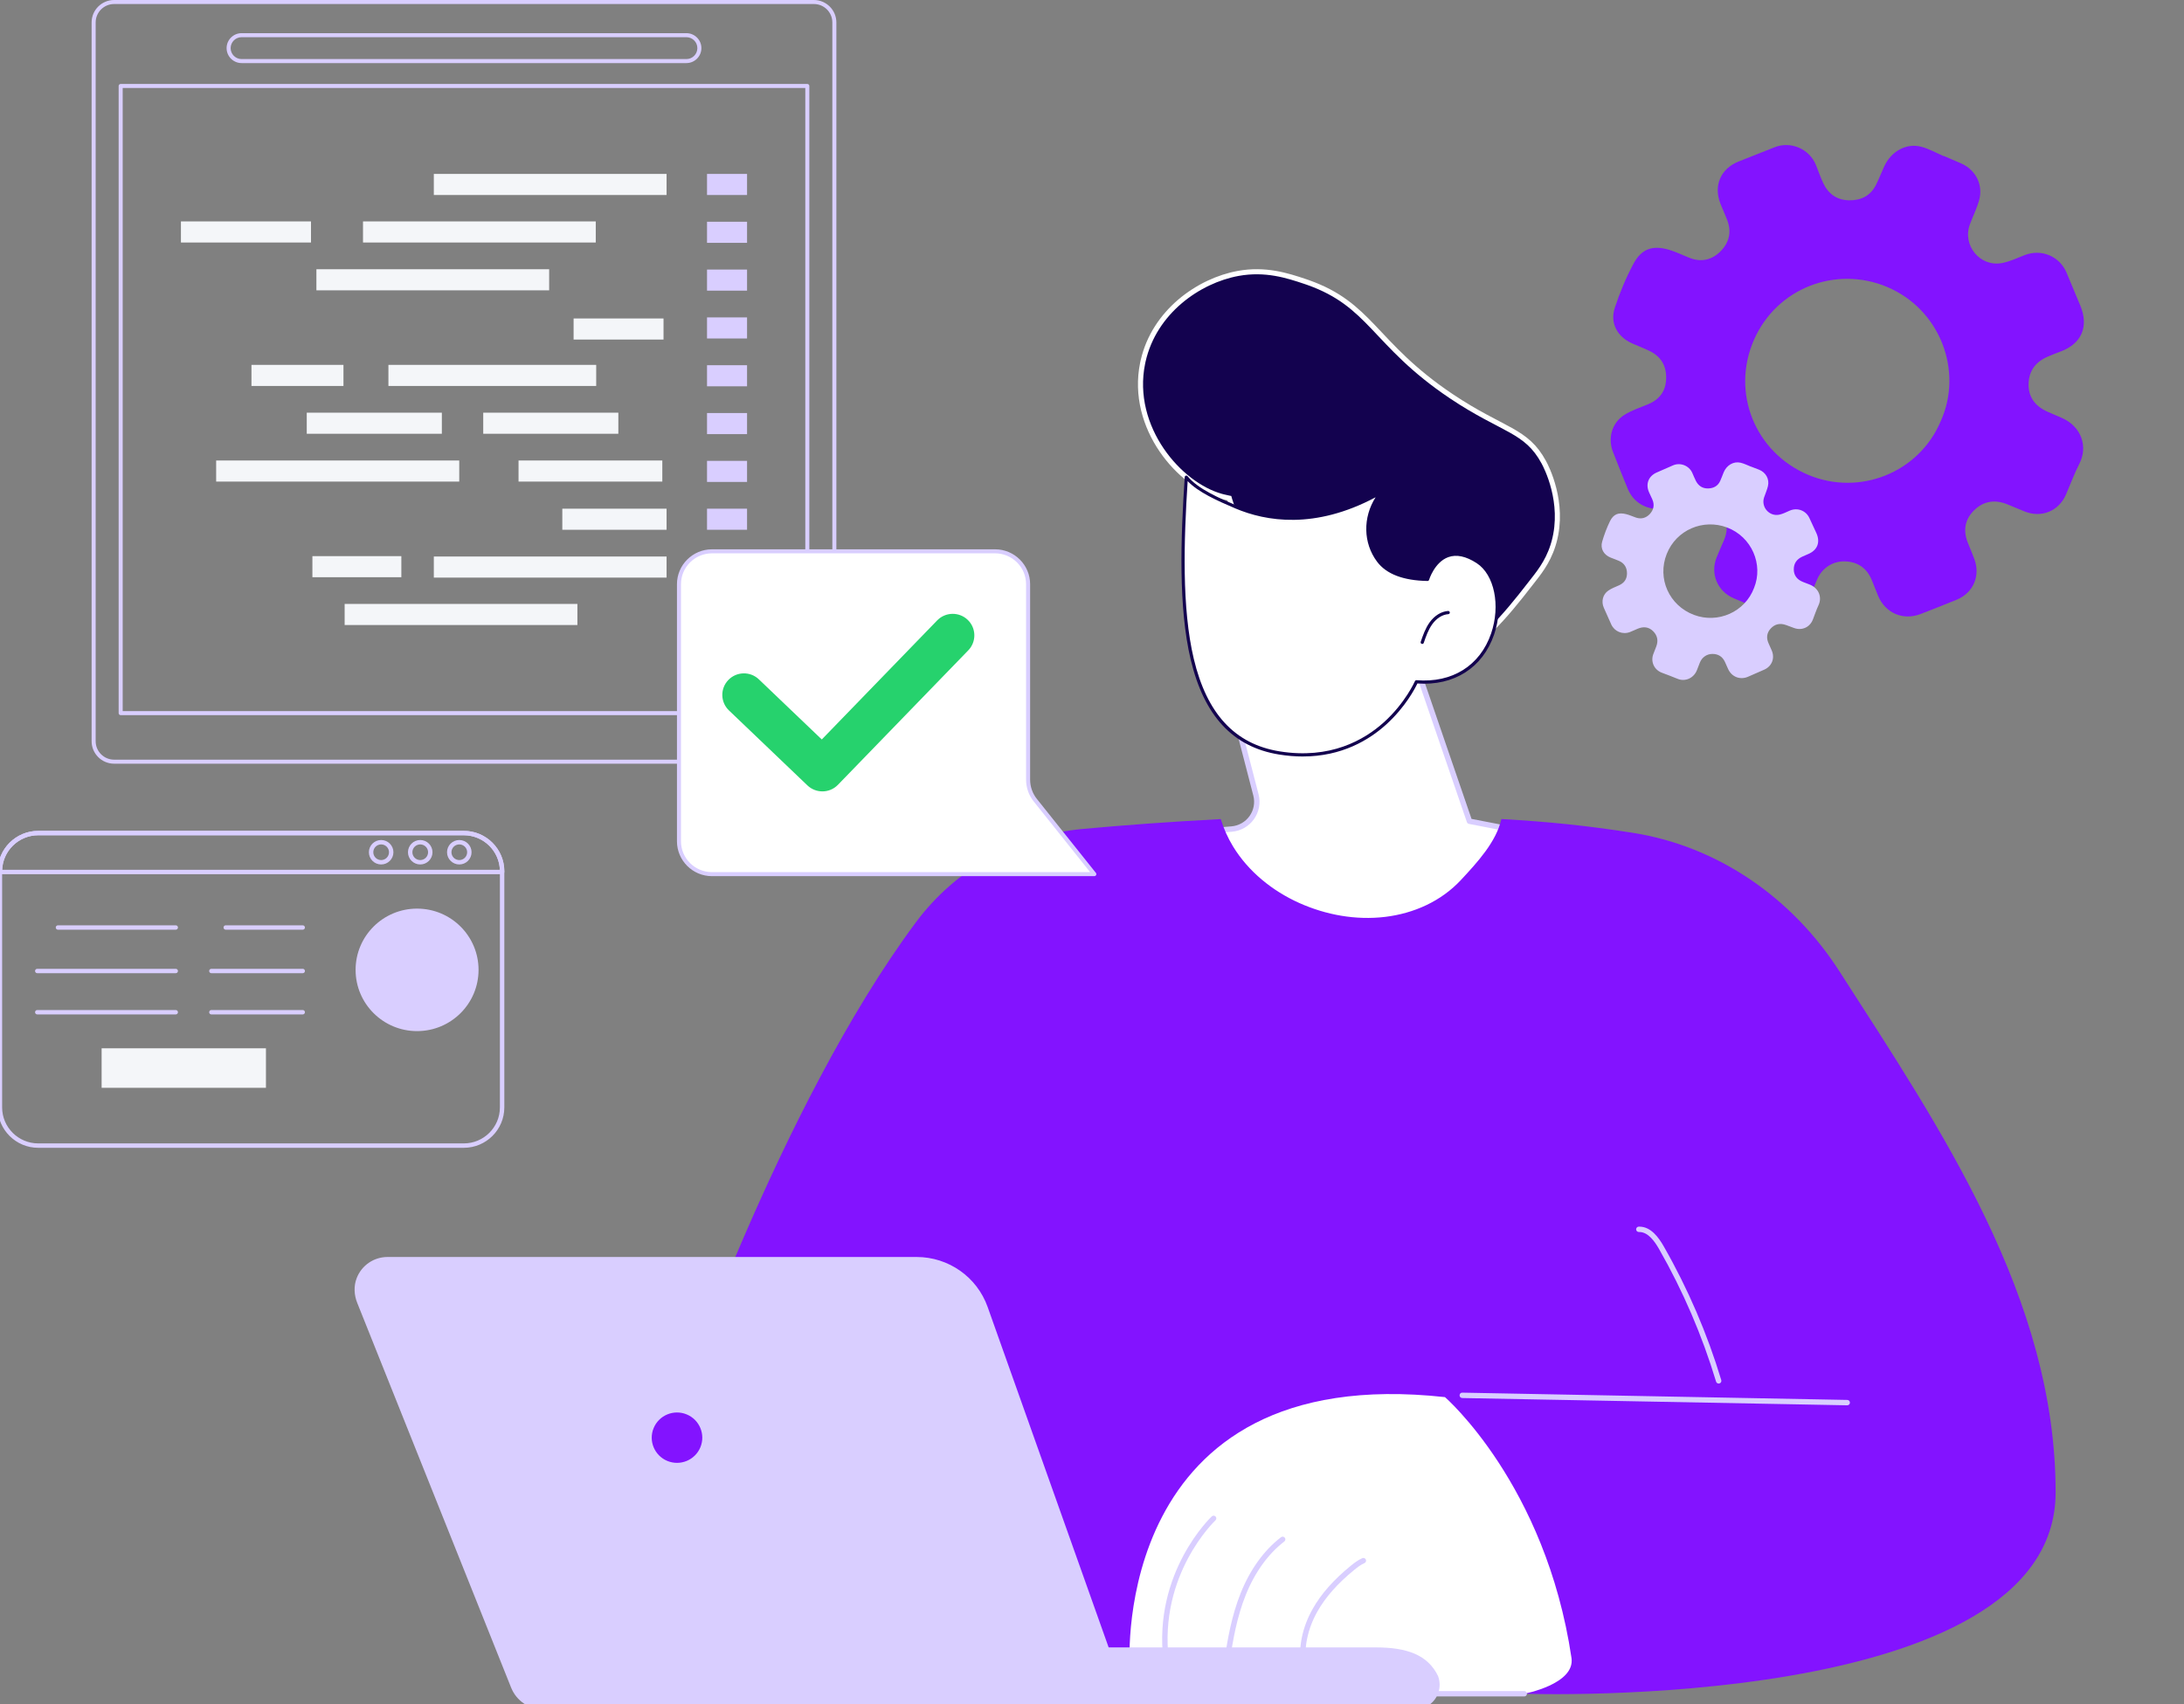 <svg width="319" height="249" viewBox="0 0 319 249" fill="none" xmlns="http://www.w3.org/2000/svg">
<rect x="0" y="0" width="319" height="249" fill="#808080" stroke="none"/>
<g clip-path="url(#clip0_1606_2664)">
<path d="M203.549 87.692L214.632 119.981L222.253 121.458C222.253 121.458 210.624 146.613 191.026 142.399C171.428 138.185 175.737 121.458 175.737 121.458L179.883 121.124C182.366 120.923 184.067 118.542 183.445 116.139L178.784 98.155C178.784 98.155 197.774 82.903 203.549 87.694V87.692Z" fill="white"/>
<path d="M195.364 143.259C201.993 143.259 208.457 140.036 214.279 133.775C219.616 128.033 222.584 121.685 222.612 121.621C222.662 121.512 222.661 121.385 222.605 121.277C222.549 121.17 222.449 121.093 222.329 121.07L214.934 119.636L203.924 87.563C203.9 87.495 203.859 87.434 203.803 87.388C197.851 82.45 179.324 97.215 178.538 97.846C178.418 97.942 178.364 98.102 178.403 98.25L183.064 116.234C183.332 117.268 183.129 118.358 182.508 119.227C181.887 120.096 180.92 120.643 179.853 120.729L175.707 121.063C175.538 121.077 175.398 121.195 175.355 121.358C175.284 121.639 173.626 128.303 177.388 134.369C179.998 138.579 184.559 141.409 190.944 142.782C192.422 143.1 193.899 143.257 195.366 143.257L195.364 143.259ZM221.672 121.746C219.977 125.101 208.726 145.801 191.109 142.015C184.943 140.69 180.553 137.978 178.059 133.958C174.887 128.841 175.797 123.124 176.06 121.826L179.916 121.515C181.216 121.41 182.395 120.743 183.15 119.686C183.907 118.628 184.153 117.3 183.829 116.041L179.232 98.304C181.251 96.72 197.962 83.857 203.213 87.928L214.259 120.11C214.306 120.244 214.419 120.342 214.557 120.369L221.672 121.748V121.746Z" fill="#D9CEFF"/>
<path d="M133.764 134.762C139.562 126.959 148.421 121.998 158.125 121.108C163.651 120.6 170.58 120.06 178.308 119.667C178.733 121.052 179.329 122.395 180.101 123.66C182.34 127.334 185.849 130.16 189.758 131.916C193.669 133.672 198.048 134.467 202.322 133.952C206.507 133.448 210.49 131.673 213.382 128.568C215.739 126.036 218.568 122.977 219.293 119.658C226.304 120.053 231.83 120.632 238.411 121.658C250.971 123.617 261.785 131.197 268.644 141.863C283.608 165.13 300.25 189.695 300.25 218.03C300.25 250.246 222.636 247.448 222.636 247.448H146.965L98.577 206.483C98.577 206.483 113.638 161.851 133.766 134.762H133.764Z" fill="#8313FF"/>
<path d="M229.535 242.21C230.108 246.053 222.636 247.448 222.636 247.448H199.482L165.004 243.032C165.004 243.032 162.313 198.765 211.057 204.114C211.057 204.114 225.766 216.866 229.534 242.212L229.535 242.21Z" fill="white"/>
<path d="M199.482 247.842H222.634C222.853 247.842 223.028 247.666 223.028 247.448C223.028 247.23 222.853 247.055 222.634 247.055H199.507L165.054 242.643C164.833 242.621 164.639 242.768 164.611 242.983C164.584 243.199 164.736 243.396 164.952 243.424L199.43 247.84C199.446 247.842 199.464 247.843 199.48 247.843L199.482 247.842Z" fill="#D9CEFF"/>
<path d="M190.398 243.597C190.418 243.597 190.436 243.597 190.456 243.593C190.671 243.563 190.822 243.363 190.79 243.146C190.429 240.685 191.008 237.946 192.422 235.438C193.608 233.334 195.363 231.349 197.786 229.37C198.246 228.995 198.741 228.609 199.297 228.366C199.496 228.278 199.588 228.046 199.5 227.847C199.412 227.649 199.18 227.556 198.979 227.645C198.332 227.928 197.788 228.351 197.286 228.761C194.785 230.802 192.967 232.86 191.733 235.052C190.235 237.71 189.622 240.626 190.007 243.259C190.036 243.454 190.205 243.595 190.397 243.595L190.398 243.597Z" fill="#D9CEFF"/>
<path d="M179.254 242.961C179.448 242.961 179.616 242.819 179.645 242.623C180.063 239.687 180.662 236.253 181.948 233.041C183.278 229.723 185.228 227.013 187.591 225.205C187.763 225.073 187.797 224.826 187.662 224.653C187.53 224.481 187.282 224.447 187.108 224.581C184.634 226.474 182.596 229.299 181.215 232.748C179.898 236.039 179.286 239.53 178.863 242.51C178.832 242.725 178.983 242.925 179.198 242.955C179.218 242.957 179.236 242.959 179.254 242.959V242.961Z" fill="#D9CEFF"/>
<path d="M170.327 242.96C170.343 242.96 170.357 242.96 170.373 242.957C170.59 242.932 170.745 242.735 170.72 242.519C169.22 230.003 177.451 222.191 177.533 222.114C177.693 221.966 177.702 221.717 177.553 221.558C177.404 221.399 177.157 221.39 176.995 221.538C176.909 221.619 168.387 229.688 169.935 242.612C169.959 242.812 170.129 242.959 170.327 242.959V242.96Z" fill="#D9CEFF"/>
<path d="M80.809 249.746H206.574C207.318 249.746 208.063 249.555 208.678 249.134C210.117 248.149 210.616 246.385 210.047 244.871C208.563 241.771 205.499 240.68 200.967 240.68H72.558L74.225 245.193C75.253 247.93 77.878 249.744 80.811 249.744L80.809 249.746Z" fill="#D9CEFF"/>
<path d="M74.659 246.566L52.176 190.342C51.717 189.195 51.649 187.906 52.09 186.751C52.819 184.842 54.629 183.642 56.597 183.642H133.891C138.549 183.642 142.702 186.567 144.256 190.941L165.154 249.746H79.368C77.295 249.746 75.429 248.486 74.661 246.566H74.659Z" fill="#D9CEFF"/>
<path d="M97.473 213.437C95.589 212.659 94.694 210.507 95.475 208.63C96.255 206.752 98.415 205.861 100.298 206.638C102.182 207.416 103.077 209.568 102.297 211.445C101.516 213.323 99.356 214.214 97.473 213.437Z" fill="#8313FF"/>
<path d="M269.812 205.31C270.027 205.31 270.203 205.139 270.206 204.924C270.21 204.708 270.038 204.527 269.819 204.524L213.59 203.46C213.364 203.442 213.192 203.63 213.188 203.846C213.185 204.063 213.357 204.243 213.576 204.247L269.805 205.31H269.812Z" fill="#D9CEFF"/>
<path d="M251.035 202.132C251.073 202.132 251.111 202.127 251.148 202.116C251.356 202.053 251.475 201.833 251.412 201.626C249.365 194.833 246.539 188.263 243.018 182.101C242.304 180.851 241.163 179.205 239.449 179.205C239.419 179.205 239.39 179.205 239.36 179.205C239.143 179.212 238.97 179.394 238.978 179.61C238.985 179.823 239.161 179.991 239.372 179.991C239.396 179.991 239.421 179.991 239.446 179.991C240.75 179.991 241.715 181.412 242.331 182.489C245.824 188.601 248.624 195.115 250.655 201.851C250.707 202.021 250.863 202.132 251.034 202.132H251.035Z" fill="#D9CEFF"/>
<path d="M190.62 41.122C188.021 40.248 184.825 39.22 180.838 39.948C175.091 41 168.601 45.531 166.965 52.737L166.891 53.083V53.085C165.939 57.772 167.289 62.253 169.688 65.768C172.016 69.18 175.305 71.645 178.361 72.502L178.656 72.58C178.88 72.634 179.107 72.685 179.332 72.733L179.549 72.78L179.61 72.993C179.744 73.453 179.908 73.912 180.116 74.362V74.363C181.345 77.045 183.729 79.059 186.583 80.338C189.437 81.616 192.734 82.144 195.739 81.873L195.919 81.856L196.043 81.989C197.83 83.896 200.156 86.548 202.623 89.904C204.568 92.549 206.345 94.197 208.024 95.045C209.685 95.884 211.267 95.949 212.868 95.388C214.488 94.822 216.147 93.609 217.922 91.856C219.694 90.106 221.558 87.842 223.594 85.204C224.62 83.875 226.015 82.264 226.836 79.682L226.992 79.153C228.563 73.389 225.84 68.175 225.492 67.535C224.207 65.162 222.749 64.025 220.658 62.849C218.562 61.67 215.782 60.433 212.005 57.903C206.245 54.045 203.308 50.635 200.605 47.806C197.999 45.08 195.61 42.89 191.067 41.276L190.62 41.122Z" fill="#13024F" stroke="white" stroke-width="0.742"/>
<path d="M206.883 99.607C206.883 99.607 201.347 112.354 186.848 109.999C172.349 107.644 171.982 89.255 173.276 69.713C174.726 71.56 177.969 72.98 180.532 74.066C190.962 78.487 200.339 72.691 201.718 71.949C199.234 74.992 199.229 79.125 201.321 81.924C202.477 83.469 204.653 84.583 208.503 84.648C208.503 84.648 210.341 78.527 215.809 82.08C221.279 85.633 219.243 100.624 206.881 99.607H206.883Z" fill="white"/>
<path d="M190.299 110.518C195.991 110.518 199.982 108.098 202.459 105.857C205.298 103.288 206.708 100.529 207.028 99.852C212.379 100.231 216.559 97.569 218.233 92.701C219.701 88.427 218.695 83.676 215.94 81.886C214.245 80.786 212.706 80.474 211.368 80.963C209.442 81.665 208.562 83.79 208.34 84.413C205.05 84.329 202.753 83.445 201.511 81.786C199.396 78.957 199.554 74.971 201.901 72.097C201.971 72.011 201.971 71.888 201.901 71.802C201.831 71.716 201.707 71.693 201.609 71.746C201.537 71.786 201.443 71.837 201.331 71.9C192.307 76.944 185.09 75.746 180.624 73.854C178.354 72.893 174.927 71.439 173.461 69.57C173.4 69.494 173.3 69.463 173.208 69.491C173.115 69.519 173.05 69.603 173.045 69.698C172.457 78.591 172.099 88.713 173.914 96.357C175.872 104.601 180.091 109.14 186.811 110.231C188.039 110.431 189.202 110.52 190.301 110.52L190.299 110.518ZM206.883 99.374C206.79 99.374 206.706 99.428 206.668 99.514C206.654 99.547 205.261 102.7 202.132 105.524C199.255 108.123 194.275 110.967 186.886 109.768C180.372 108.71 176.276 104.289 174.367 96.247C172.604 88.825 172.907 79.013 173.472 70.292C175.004 71.89 177.743 73.135 180.442 74.28C184.899 76.169 192.032 77.384 200.925 72.649C199.048 75.59 199.094 79.332 201.137 82.061C202.491 83.871 204.969 84.818 208.504 84.879C208.616 84.881 208.702 84.813 208.732 84.713C208.739 84.688 209.533 82.126 211.534 81.398C212.727 80.963 214.123 81.258 215.688 82.275C218.272 83.955 219.197 88.466 217.794 92.55C216.178 97.252 212.106 99.803 206.904 99.374C206.897 99.374 206.89 99.374 206.886 99.374H206.883Z" fill="#13024F"/>
<path d="M207.736 94.079C207.834 94.079 207.922 94.018 207.957 93.921C208.28 92.98 208.614 92.01 209.195 91.2C209.828 90.323 210.685 89.783 211.546 89.725C211.674 89.716 211.773 89.604 211.763 89.476C211.754 89.348 211.642 89.251 211.513 89.26C210.512 89.33 209.529 89.937 208.814 90.928C208.191 91.794 207.848 92.797 207.514 93.769C207.472 93.89 207.537 94.023 207.659 94.065C207.684 94.074 207.71 94.076 207.733 94.076L207.736 94.079Z" fill="#13024F"/>
<path d="M5.587 167.689H67.741C71.006 167.689 73.662 165.044 73.662 161.79V127.285C73.662 124.031 71.006 121.385 67.741 121.385H5.587C2.321 121.385 -0.334 124.031 -0.334 127.285V161.79C-0.334 165.044 2.321 167.689 5.587 167.689ZM67.741 122.028C70.65 122.028 73.017 124.387 73.017 127.285V161.79C73.017 164.688 70.65 167.047 67.741 167.047H5.587C2.678 167.047 0.311 164.688 0.311 161.79V127.285C0.311 124.387 2.678 122.028 5.587 122.028H67.741Z" fill="#D9CEFF"/>
<path d="M-0.012 127.715H73.339C73.518 127.715 73.662 127.572 73.662 127.394V127.285C73.662 124.031 71.006 121.385 67.741 121.385H5.587C2.321 121.385 -0.334 124.031 -0.334 127.285V127.394C-0.334 127.572 -0.19 127.715 -0.012 127.715ZM73.013 127.073H0.315C0.427 124.273 2.749 122.028 5.587 122.028H67.741C70.579 122.028 72.901 124.271 73.013 127.073Z" fill="#D9CEFF"/>
<path d="M60.918 150.641C55.959 150.641 51.939 146.635 51.939 141.693C51.939 136.751 55.959 132.745 60.918 132.745C65.878 132.745 69.898 136.751 69.898 141.693C69.898 146.635 65.878 150.641 60.918 150.641Z" fill="#D9CEFF"/>
<path d="M32.97 135.826H44.216C44.394 135.826 44.538 135.682 44.538 135.505C44.538 135.327 44.394 135.184 44.216 135.184H32.97C32.792 135.184 32.648 135.327 32.648 135.505C32.648 135.682 32.792 135.826 32.97 135.826Z" fill="#D9CEFF"/>
<path d="M8.465 135.826H25.671C25.849 135.826 25.993 135.682 25.993 135.505C25.993 135.327 25.849 135.184 25.671 135.184H8.465C8.287 135.184 8.143 135.327 8.143 135.505C8.143 135.682 8.287 135.826 8.465 135.826Z" fill="#D9CEFF"/>
<path d="M30.873 142.181H44.218C44.396 142.181 44.54 142.038 44.54 141.86C44.54 141.682 44.396 141.539 44.218 141.539H30.873C30.695 141.539 30.551 141.682 30.551 141.86C30.551 142.038 30.695 142.181 30.873 142.181Z" fill="#D9CEFF"/>
<path d="M5.443 142.181H25.668C25.847 142.181 25.991 142.038 25.991 141.86C25.991 141.682 25.847 141.539 25.668 141.539H5.443C5.264 141.539 5.121 141.682 5.121 141.86C5.121 142.038 5.264 142.181 5.443 142.181Z" fill="#D9CEFF"/>
<path d="M30.873 148.203H44.218C44.396 148.203 44.54 148.059 44.54 147.882C44.54 147.704 44.396 147.561 44.218 147.561H30.873C30.695 147.561 30.551 147.704 30.551 147.882C30.551 148.059 30.695 148.203 30.873 148.203Z" fill="#D9CEFF"/>
<path d="M5.443 148.203H25.668C25.847 148.203 25.991 148.059 25.991 147.882C25.991 147.704 25.847 147.561 25.668 147.561H5.443C5.264 147.561 5.121 147.704 5.121 147.882C5.121 148.059 5.264 148.203 5.443 148.203Z" fill="#D9CEFF"/>
<path d="M14.843 153.152H38.845V158.923H14.843V153.152Z" fill="#F4F6F9"/>
<path d="M67.086 126.294C68.074 126.294 68.877 125.493 68.877 124.508C68.877 123.524 68.074 122.723 67.086 122.723C66.098 122.723 65.294 123.524 65.294 124.508C65.294 125.493 66.098 126.294 67.086 126.294ZM67.086 123.365C67.718 123.365 68.233 123.877 68.233 124.508C68.233 125.14 67.72 125.652 67.086 125.652C66.452 125.652 65.939 125.14 65.939 124.508C65.939 123.877 66.452 123.365 67.086 123.365Z" fill="#D9CEFF"/>
<path d="M61.38 126.294C62.368 126.294 63.172 125.493 63.172 124.508C63.172 123.524 62.368 122.723 61.38 122.723C60.392 122.723 59.589 123.524 59.589 124.508C59.589 125.493 60.392 126.294 61.38 126.294ZM61.38 123.365C62.012 123.365 62.527 123.877 62.527 124.508C62.527 125.14 62.014 125.652 61.38 125.652C60.746 125.652 60.233 125.14 60.233 124.508C60.233 123.877 60.746 123.365 61.38 123.365Z" fill="#D9CEFF"/>
<path d="M55.672 126.294C56.66 126.294 57.464 125.493 57.464 124.508C57.464 123.524 56.66 122.723 55.672 122.723C54.684 122.723 53.881 123.524 53.881 124.508C53.881 125.493 54.684 126.294 55.672 126.294ZM55.672 123.365C56.304 123.365 56.819 123.877 56.819 124.508C56.819 125.14 56.306 125.652 55.672 125.652C55.039 125.652 54.525 125.14 54.525 124.508C54.525 123.877 55.039 123.365 55.672 123.365Z" fill="#D9CEFF"/>
<path d="M16.668 111.57H118.875C120.686 111.57 122.161 110.102 122.161 108.295V3.275C122.161 1.47 120.688 0 118.875 0H16.668C14.857 0 13.382 1.468 13.382 3.275V108.297C13.382 110.102 14.855 111.572 16.668 111.572V111.57ZM118.877 0.587C120.364 0.587 121.574 1.793 121.574 3.275V108.297C121.574 109.779 120.364 110.985 118.877 110.985H16.67C15.183 110.985 13.973 109.779 13.973 108.297V3.275C13.973 1.793 15.183 0.587 16.67 0.587H118.877Z" fill="#D9CEFF"/>
<path d="M17.625 104.48H117.918C118.081 104.48 118.213 104.349 118.213 104.186V12.56C118.213 12.398 118.081 12.267 117.918 12.267H17.625C17.462 12.267 17.33 12.398 17.33 12.56V104.186C17.33 104.349 17.462 104.48 17.625 104.48ZM117.624 103.893H17.919V12.854H117.624V103.893Z" fill="#D9CEFF"/>
<path d="M35.292 9.217H100.253C101.463 9.217 102.447 8.237 102.447 7.031C102.447 5.825 101.463 4.845 100.253 4.845H35.292C34.082 4.845 33.098 5.825 33.098 7.031C33.098 8.237 34.082 9.217 35.292 9.217ZM100.253 5.432C101.139 5.432 101.858 6.15 101.858 7.031C101.858 7.912 101.137 8.63 100.253 8.63H35.292C34.408 8.63 33.687 7.914 33.687 7.031C33.687 6.148 34.406 5.432 35.292 5.432H100.253Z" fill="#D9CEFF"/>
<path d="M103.27 25.409H109.116V28.49H103.27V25.409Z" fill="#D9CEFF"/>
<path d="M63.365 25.409H97.362V28.49H63.365V25.409Z" fill="#F4F6F9"/>
<path d="M103.27 32.397H109.116V35.477H103.27V32.397Z" fill="#D9CEFF"/>
<path d="M53.022 32.349H87.018V35.43H53.022V32.349Z" fill="#F4F6F9"/>
<path d="M26.427 32.349H45.424V35.43H26.427V32.349Z" fill="#F4F6F9"/>
<path d="M103.27 39.382H109.116V42.463H103.27V39.382Z" fill="#D9CEFF"/>
<path d="M46.215 39.335H80.211V42.416H46.215V39.335Z" fill="#F4F6F9"/>
<path d="M103.27 46.37H109.116V49.45H103.27V46.37Z" fill="#D9CEFF"/>
<path d="M83.782 46.527H96.916V49.608H83.782V46.527Z" fill="#F4F6F9"/>
<path d="M103.27 53.356H109.116V56.437H103.27V53.356Z" fill="#D9CEFF"/>
<path d="M56.734 53.307H87.082V56.388H56.734V53.307Z" fill="#F4F6F9"/>
<path d="M36.73 53.307H50.167V56.388H36.73V53.307Z" fill="#F4F6F9"/>
<path d="M103.27 60.343H109.116V63.424H103.27V60.343Z" fill="#D9CEFF"/>
<path d="M70.582 60.291H90.316V63.372H70.582V60.291Z" fill="#F4F6F9"/>
<path d="M44.805 60.291H64.538V63.372H44.805V60.291Z" fill="#F4F6F9"/>
<path d="M103.27 67.33H109.116V70.41H103.27V67.33Z" fill="#D9CEFF"/>
<path d="M31.573 67.277H67.078V70.358H31.573V67.277Z" fill="#F4F6F9"/>
<path d="M75.739 67.277H96.739V70.358H75.739V67.277Z" fill="#F4F6F9"/>
<path d="M103.27 74.317H109.116V77.398H103.27V74.317Z" fill="#D9CEFF"/>
<path d="M82.132 74.317H97.362V77.398H82.132V74.317Z" fill="#F4F6F9"/>
<path d="M103.27 81.305H109.116V84.386H103.27V81.305Z" fill="#D9CEFF"/>
<path d="M63.365 81.305H97.362V84.386H63.365V81.305Z" fill="#F4F6F9"/>
<path d="M45.63 81.249H58.622V84.329H45.63V81.249Z" fill="#F4F6F9"/>
<path d="M103.27 88.291H109.116V91.372H103.27V88.291Z" fill="#D9CEFF"/>
<path d="M50.34 88.232H84.336V91.313H50.34V88.232Z" fill="#F4F6F9"/>
<path d="M159.838 127.71L151.215 116.904C150.537 116.054 150.168 114.999 150.168 113.913V85.351C150.168 82.697 148.009 80.546 145.346 80.546H103.995C101.332 80.546 99.173 82.697 99.173 85.351V122.905C99.173 125.559 101.332 127.71 103.995 127.71H159.84H159.838Z" fill="white"/>
<path d="M103.995 128.003H159.84C159.954 128.003 160.056 127.939 160.105 127.837C160.155 127.735 160.141 127.616 160.07 127.526L151.447 116.719C150.812 115.925 150.463 114.926 150.463 113.912V85.351C150.463 82.54 148.168 80.252 145.346 80.252H103.995C101.174 80.252 98.878 82.538 98.878 85.351V122.905C98.878 125.715 101.172 128.003 103.995 128.003ZM159.227 127.416H103.993C101.497 127.416 99.465 125.392 99.465 122.905V85.351C99.465 82.863 101.497 80.839 103.993 80.839H145.344C147.84 80.839 149.871 82.863 149.871 85.351V113.912C149.871 115.059 150.266 116.187 150.983 117.085L159.227 127.416Z" fill="#D9CEFF"/>
<path d="M120.116 115.617C119.33 115.617 118.543 115.326 117.932 114.742L106.474 103.791C105.215 102.589 105.174 100.597 106.382 99.344C107.588 98.091 109.588 98.048 110.845 99.252L120.032 108.033L136.885 90.639C138.097 89.391 140.095 89.356 141.35 90.561C142.606 91.769 142.639 93.76 141.429 95.01L122.391 114.658C121.772 115.298 120.945 115.619 120.12 115.619L120.116 115.617Z" fill="#26D26D"/>
<path d="M283.914 22.815C282.831 22.349 281.784 21.75 280.657 21.448C278.46 20.859 276.242 22.085 275.218 24.297C274.801 25.198 274.451 26.131 274.007 27.015C273.198 28.621 271.802 29.297 270.065 29.263C268.285 29.229 267.029 28.313 266.291 26.718C265.9 25.875 265.598 24.992 265.25 24.128C264.296 21.756 261.581 20.578 259.205 21.511C257.442 22.202 255.682 22.898 253.926 23.604C251.32 24.654 250.261 27.113 251.284 29.745C251.599 30.554 251.968 31.34 252.281 32.151C252.956 33.897 252.553 35.477 251.278 36.744C250.05 37.964 248.516 38.34 246.834 37.692C245.823 37.302 244.845 36.805 243.81 36.499C241.396 35.787 239.772 36.323 238.585 38.541C237.493 40.58 236.592 42.75 235.865 44.948C235.122 47.191 236.218 49.197 238.39 50.167C239.24 50.545 240.114 50.874 240.95 51.281C242.668 52.116 243.444 53.54 243.357 55.421C243.275 57.208 242.342 58.398 240.693 59.074C239.521 59.556 238.287 59.957 237.233 60.631C235.426 61.786 234.817 64.025 235.593 66.018C236.302 67.839 237.025 69.655 237.774 71.46C238.726 73.756 241.235 74.888 243.599 74.089C244.451 73.801 245.272 73.426 246.115 73.112C247.931 72.433 249.614 72.629 250.968 74.088C252.291 75.514 252.555 77.184 251.779 78.991C251.425 79.818 251.047 80.636 250.718 81.473C249.788 83.846 250.862 86.382 253.207 87.394C254.86 88.107 256.533 88.776 258.164 89.537C260.425 90.594 263.19 89.621 264.353 87.111C264.731 86.295 265.066 85.46 265.423 84.634C266.133 82.99 267.689 81.972 269.437 82.016C271.337 82.064 272.652 82.975 273.386 84.722C273.71 85.494 273.997 86.282 274.321 87.053C275.381 89.574 277.961 90.689 280.509 89.712C282.274 89.036 284.031 88.336 285.781 87.623C288.247 86.618 289.318 84.076 288.344 81.586C288.062 80.864 287.782 80.139 287.48 79.425C286.733 77.655 286.917 76.005 288.27 74.625C289.666 73.202 291.36 72.928 293.21 73.687C294.035 74.025 294.858 74.369 295.683 74.707C298.156 75.722 300.71 74.687 301.763 72.245C302.414 70.734 302.983 69.183 303.731 67.722C304.953 65.335 304.115 62.364 301.16 61.055C300.479 60.753 299.791 60.466 299.108 60.17C297.226 59.354 296.262 57.97 296.299 56.112C296.338 54.125 297.372 52.83 299.158 52.078C299.759 51.825 300.363 51.581 300.974 51.355C304.039 50.223 305.128 47.706 303.86 44.663C303.192 43.061 302.526 41.458 301.855 39.857C300.835 37.425 298.17 36.316 295.716 37.274C294.622 37.701 293.535 38.225 292.395 38.435C289.194 39.021 286.598 35.831 287.725 32.784C288.164 31.595 288.744 30.448 289.081 29.232C289.705 26.977 288.56 24.784 286.404 23.853C285.578 23.496 284.751 23.142 283.924 22.786C283.92 22.795 283.916 22.803 283.912 22.812L283.914 22.815ZM283.487 61.487C280.308 69.086 271.582 72.511 264.118 69.376C256.353 66.116 252.796 57.349 256.197 49.63C259.544 42.036 268.194 38.799 275.606 41.911C283.362 45.166 286.771 54.147 283.487 61.487Z" fill="#8313FF"/>
<path d="M255.742 68.169C255.236 67.975 254.744 67.717 254.221 67.598C253.201 67.365 252.201 67.964 251.768 68.996C251.592 69.416 251.447 69.849 251.257 70.262C250.913 71.011 250.282 71.344 249.483 71.359C248.664 71.373 248.071 70.974 247.704 70.256C247.509 69.877 247.355 69.477 247.18 69.087C246.701 68.017 245.433 67.523 244.355 67.99C243.556 68.336 242.758 68.685 241.963 69.039C240.782 69.564 240.337 70.708 240.853 71.897C241.012 72.262 241.194 72.617 241.352 72.982C241.693 73.77 241.534 74.502 240.968 75.103C240.424 75.682 239.725 75.881 238.94 75.612C238.468 75.45 238.01 75.239 237.529 75.117C236.406 74.831 235.669 75.105 235.16 76.141C234.693 77.094 234.315 78.103 234.018 79.122C233.714 80.162 234.252 81.062 235.268 81.47C235.666 81.629 236.073 81.765 236.465 81.937C237.269 82.291 237.65 82.93 237.642 83.793C237.635 84.613 237.226 85.174 236.479 85.512C235.948 85.753 235.387 85.957 234.914 86.284C234.103 86.843 233.86 87.879 234.252 88.779C234.609 89.601 234.972 90.421 235.348 91.236C235.824 92.272 236.998 92.748 238.072 92.341C238.458 92.195 238.83 92.009 239.212 91.851C240.036 91.509 240.813 91.571 241.46 92.216C242.092 92.847 242.242 93.607 241.917 94.449C241.768 94.834 241.608 95.215 241.471 95.604C241.084 96.706 241.621 97.85 242.716 98.275C243.489 98.573 244.269 98.851 245.031 99.172C246.09 99.618 247.345 99.126 247.837 97.956C247.997 97.576 248.137 97.186 248.287 96.803C248.586 96.038 249.285 95.546 250.09 95.536C250.964 95.526 251.585 95.921 251.952 96.708C252.114 97.057 252.26 97.413 252.422 97.761C252.953 98.899 254.158 99.366 255.313 98.874C256.114 98.535 256.909 98.184 257.703 97.828C258.82 97.326 259.269 96.145 258.779 95.019C258.637 94.693 258.497 94.367 258.345 94.044C257.971 93.247 258.029 92.487 258.627 91.832C259.245 91.156 260.018 91.003 260.883 91.319C261.268 91.46 261.652 91.604 262.037 91.746C263.192 92.169 264.349 91.651 264.792 90.515C265.066 89.812 265.301 89.091 265.62 88.41C266.142 87.296 265.706 85.948 264.324 85.399C264.006 85.273 263.685 85.153 263.365 85.029C262.485 84.687 262.018 84.069 262.004 83.218C261.989 82.306 262.442 81.695 263.251 81.322C263.523 81.195 263.798 81.073 264.075 80.96C265.465 80.39 265.923 79.218 265.289 77.847C264.954 77.124 264.621 76.401 264.284 75.679C263.773 74.582 262.529 74.119 261.417 74.599C260.921 74.814 260.43 75.072 259.909 75.187C258.447 75.51 257.199 74.093 257.665 72.677C257.848 72.126 258.095 71.589 258.228 71.028C258.478 69.984 257.913 68.999 256.906 68.609C256.52 68.46 256.133 68.311 255.747 68.163C255.746 68.167 255.744 68.171 255.743 68.175L255.742 68.169ZM256.202 85.892C254.869 89.428 250.914 91.143 247.428 89.834C243.801 88.472 242.016 84.516 243.449 80.923C244.859 77.388 248.783 75.759 252.245 77.058C255.868 78.418 257.588 82.475 256.202 85.892Z" fill="#D9CEFF"/>
</g>
<defs>
<clipPath id="clip0_1606_2664">
<rect width="319" height="249" fill="white" transform="matrix(-1 0 0 1 319 0)"/>
</clipPath>
</defs>
</svg>
